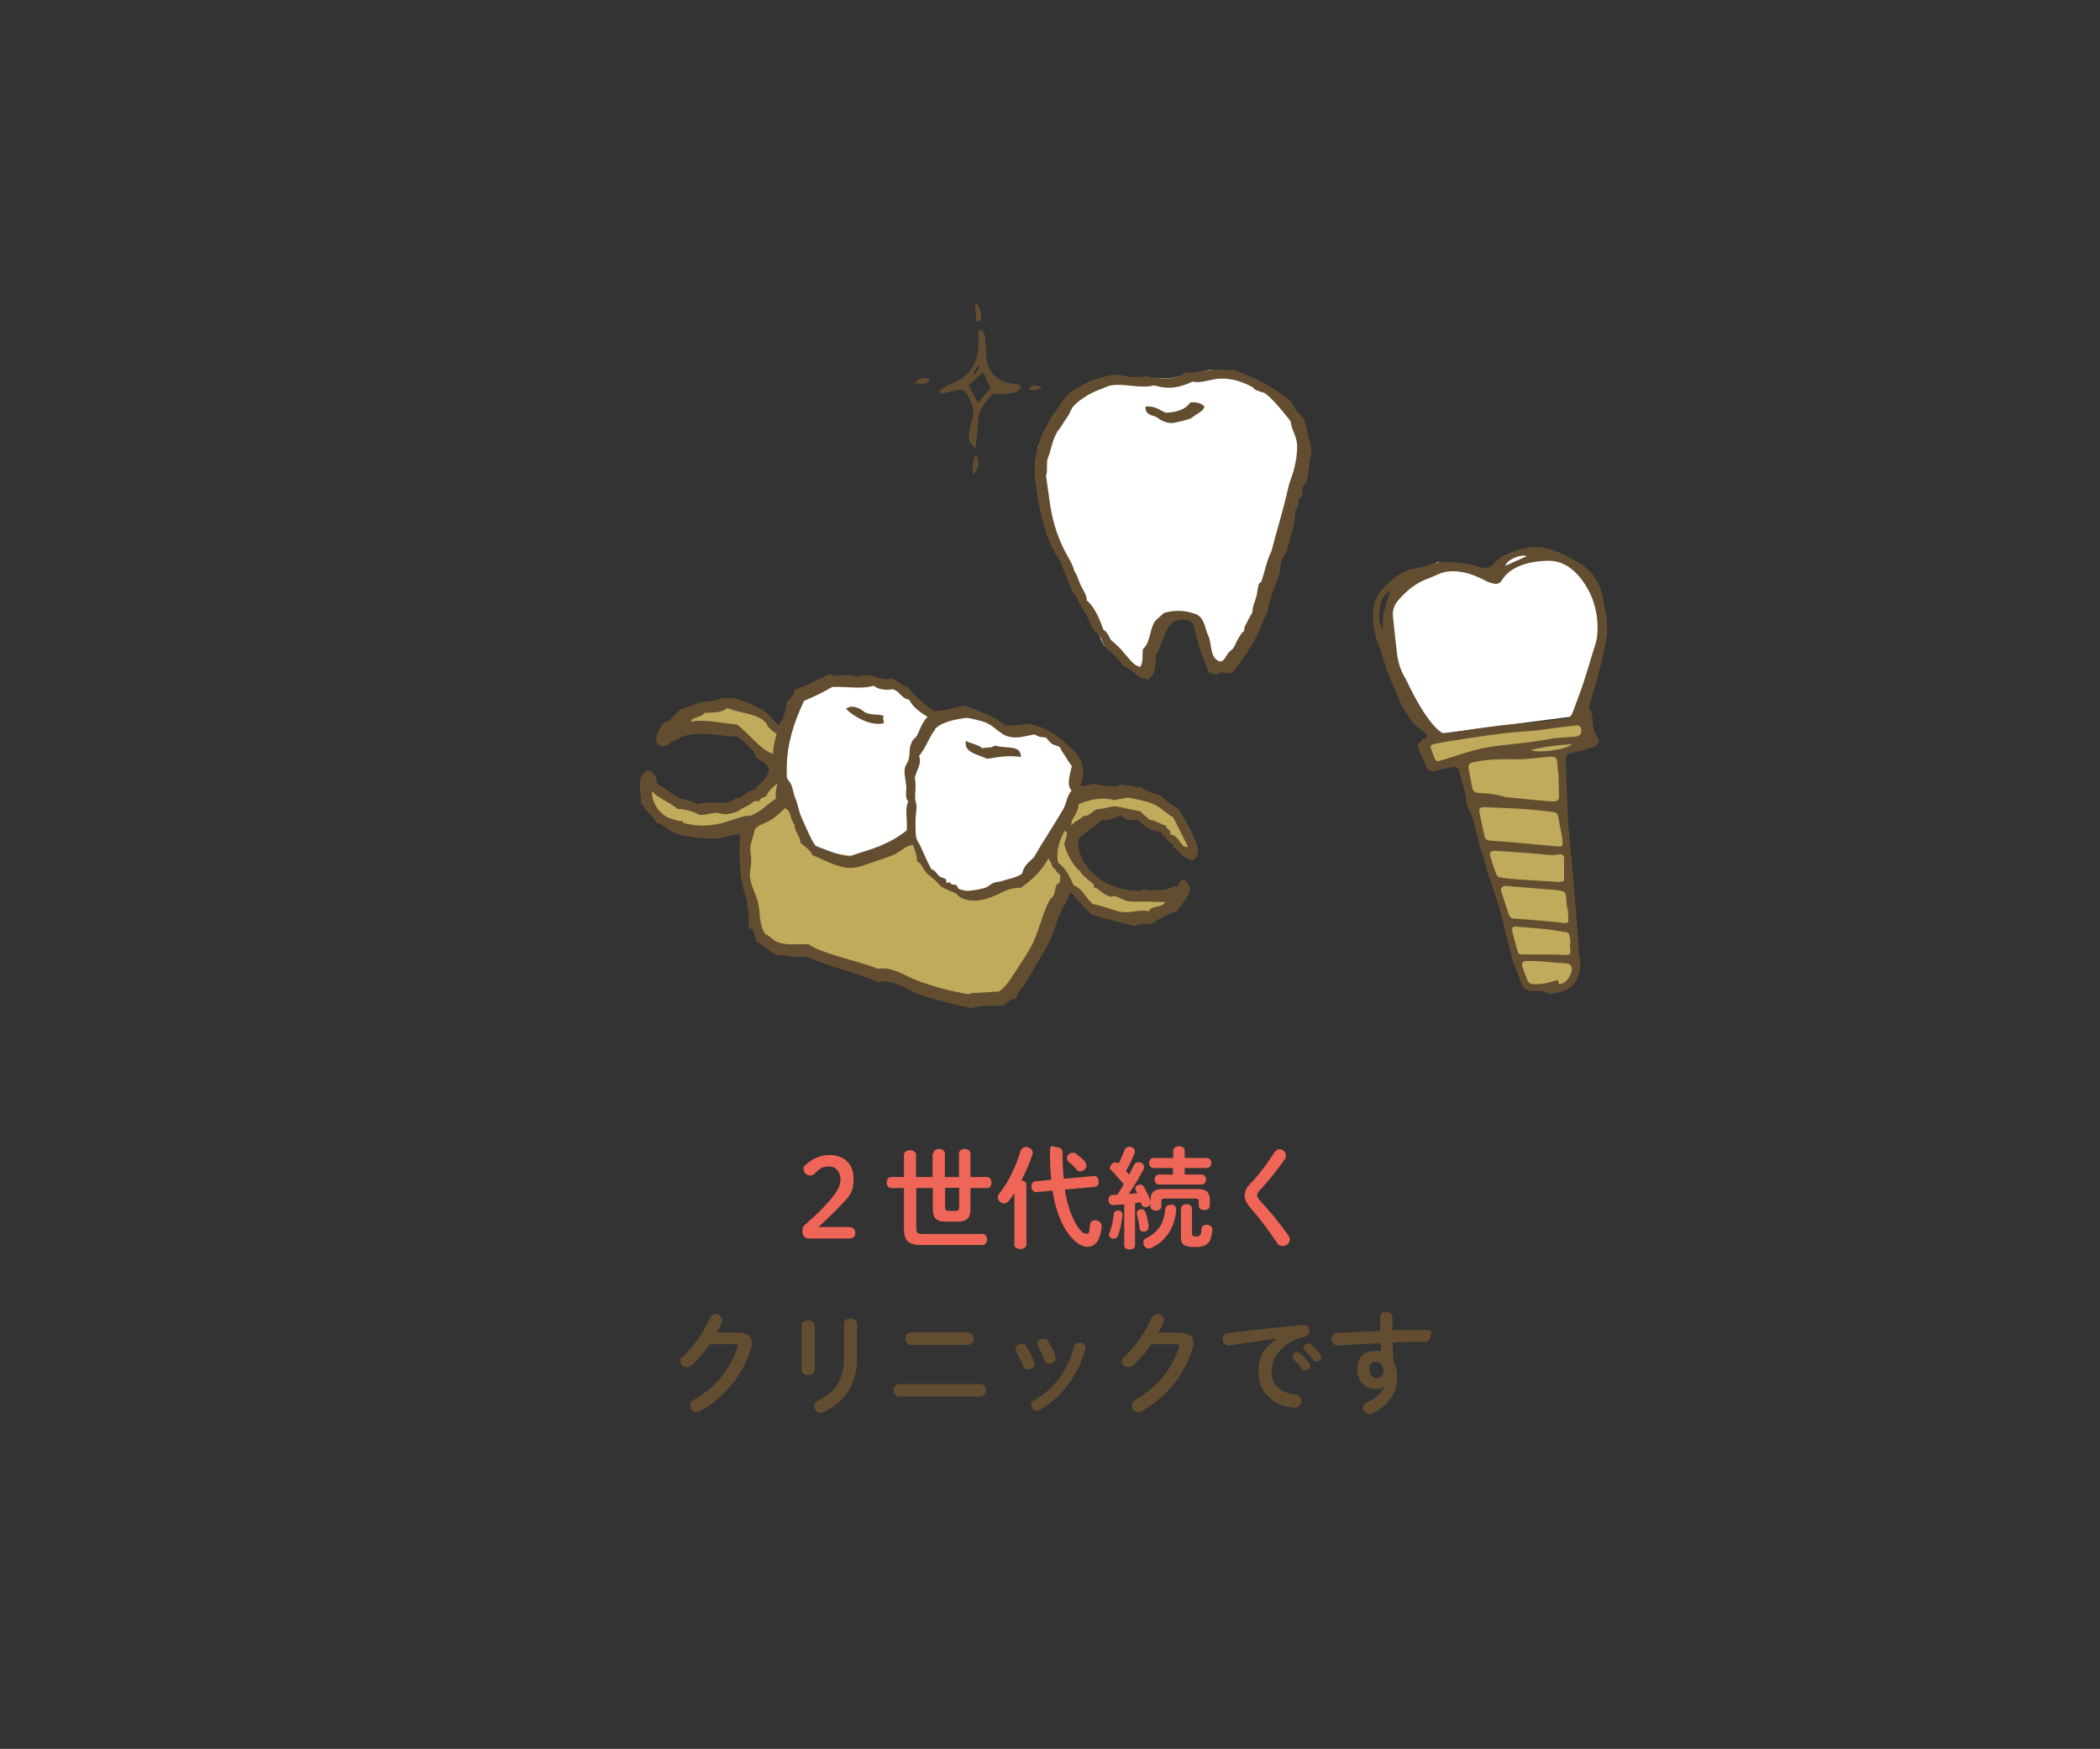 <?xml version="1.0" encoding="UTF-8"?>
<svg id="_レイヤー_1" data-name="レイヤー_1" xmlns="http://www.w3.org/2000/svg" version="1.1" viewBox="0 0 837 697">
  <rect x="0" y="0" width="837" height="697" fill="#333333" stroke="none"/>
  <!-- Generator: Adobe Illustrator 29.8.1, SVG Export Plug-In . SVG Version: 2.1.1 Build 2)  -->
  <defs>
    <style>
      .st0 {
        fill: #ef6557;
      }

      .st1 {
        fill: #fff;
      }

      .st2, .st3 {
        fill: #634d30;
      }

      .st4 {
        fill: #bfab5b;
      }

      .st3 {
        fill-rule: evenodd;
      }
    </style>
  </defs>
  <g>
    <path class="st0" d="M338.6,489.1c1.6,0,2.3,1,2.3,2.3s-.7,2.2-2.3,2.2h-16.2c-1.6,0-2.6-1.2-2.6-2.8s.4-2.2,1.4-3c3.5-3.1,6.5-5.8,9.9-9.8,2.7-3.2,3.9-5.5,3.9-8.1s-1.7-5-4.5-5-3.8.8-5.9,2.9c-.5.5-1.1.7-1.7.7-1.5,0-2.6-1.1-2.6-2.5s.2-1.1.9-1.8c2.3-2.3,5.9-3.9,9.2-3.9,6.3,0,9.8,3.8,9.8,9.4s-1.4,6.8-5.4,11c-3.7,3.8-5.8,5.8-8.6,8.3h12.3Z"/>
    <path class="st0" d="M372,459.8c0-1.3,1.2-1.9,2.3-1.9s2.3.6,2.3,1.9v9.3h5.6v-9.3c0-1.3,1.2-1.9,2.3-1.9s2.3.6,2.3,1.9v9.3h6.6c1.2,0,1.8,1.1,1.8,2.2s-.6,2.2-1.8,2.2h-6.6v8.5c0,3.7-1.7,4.9-5.1,4.9h-4.8c-3.4,0-5.1-1.3-5.1-4.9v-8.5h-6.6v16c0,1.8.6,2.3,2.6,2.3h23.8c1.2,0,1.8,1.1,1.8,2.2s-.6,2.2-1.8,2.2h-24.5c-5,0-6.8-1.9-6.8-6.2v-16.5h-5.1c-1.1,0-1.8-1.1-1.8-2.2s.6-2.2,1.8-2.2h5.1v-8.8c0-1.3,1.2-1.9,2.4-1.9s2.4.7,2.4,1.9v8.8h6.6v-9.3ZM376.7,473.4v7.7c0,1.1.3,1.5,1.4,1.5h2.8c1.1,0,1.4-.4,1.4-1.5v-7.7h-5.6Z"/>
    <path class="st0" d="M404.4,475.4c-.7,1.1-1.5,2.2-2.3,3.2-.6.7-1.3,1-1.9,1-1.3,0-2.5-1.1-2.5-2.3s.2-1.1.6-1.6c3.5-4.3,6.7-11,8.4-16.9.4-1.1,1.3-1.7,2.3-1.7s2.6.8,2.6,2.2,0,.5-.1.7c-1,3.3-2.6,7-4.4,10.4,1.1.1,2,.7,2,1.9v23.7c0,1.2-1.2,1.8-2.4,1.8s-2.4-.6-2.4-1.8v-20.8ZM435.9,468.6c1.3-.1,2,1.1,2,2.3s-.5,2-1.6,2.1l-11.9,1.1c.6,3.8,1.5,7.3,2.8,10.3,2.5,5.9,4.5,7.3,5.8,7.3s1.1-.6,1.4-3.4c.1-1.4,1.1-2,2.2-2s2.6.9,2.5,2.6c-.6,6.1-2.9,8-5.9,8s-7.6-3.7-10.7-11.2c-1.4-3.3-2.4-7-3-11.2l-6.4.6c-1.3.1-2-1.1-2-2.2s.5-2,1.6-2.1l6.3-.6c-.4-3.4-.5-7.1-.5-11s1.2-2,2.5-2,2.5.7,2.5,2c0,3.7.1,7.3.5,10.6l12.1-1.1ZM432.2,462.7c.5.6.8,1.2.8,1.7,0,1.3-1.1,2.4-2.4,2.4s-1.1-.3-1.6-.8c-.9-1.1-1.9-2-3-2.9-.5-.4-.8-1-.8-1.5,0-1.1,1.1-2.2,2.3-2.2s1,.2,1.5.5c1.2.9,2.3,1.8,3.2,2.7Z"/>
    <path class="st0" d="M458.5,479.7c-.2.9-1.1,1.4-1.9,1.4s-1.5-.4-1.7-1.2c0-.2-.1-.5-.2-.7-.8,0-1.5.2-2.3.3v16.9c0,1.1-1.1,1.6-2.1,1.6s-2.2-.5-2.2-1.6v-16.4c-1.5.1-3,.2-4.4.3-1.3,0-1.9-1-1.9-2.1s.6-2,1.8-2,1.1,0,1.7,0c.9-1.4,1.8-2.8,2.6-4.2-1.5-1.8-3.2-3.8-4.8-5.4s-.6-.9-.6-1.3c0-1,.9-2,2-2s.9.1,1.3.5c.9-1.7,1.7-3.6,2.4-5.4.3-.9,1.1-1.4,2-1.4s2.1.7,2.1,1.8,0,.5-.1.8c-.8,2.2-2.1,4.8-3.4,7.1.4.4.8,1,1.2,1.5.7-1.4,1.4-2.7,2-3.9.4-.8,1.1-1.1,1.8-1.1,1.1,0,2.2.8,2.2,1.9s0,.6-.2.9c-1.5,3-3.8,6.8-5.9,9.8,1.1,0,2.2-.2,3.4-.3-.2-.4-.4-.7-.6-1.1-.1-.3-.2-.5-.2-.7,0-.9.9-1.6,1.8-1.6s1.2.3,1.6.9c1,1.6,2,3.8,2.6,5.5,0,.1,0,.2.1.4v-.6c0-2.8,1-4.4,4.8-4.4h14c3.8,0,4.8,1.6,4.8,4.4v2.2c0,1.2-1.1,1.8-2.2,1.8s-2.2-.6-2.2-1.8v-1.7c0-.8-.4-1.1-1.4-1.1h-12.1c-1.1,0-1.4.2-1.4,1.1v1.9c0,1.2-1.1,1.8-2.2,1.8s-2.2-.6-2.2-1.8v-1.1ZM445.6,482.4c.9,0,1.8.6,1.8,1.8-.3,3.1-1,6.2-1.8,8.3-.4.9-1.1,1.2-1.8,1.2s-1.8-.6-1.8-1.6,0-.5.2-.7c.7-1.8,1.5-4.8,1.7-7.5.1-1,.9-1.5,1.8-1.5ZM457.7,488.9c.2,1.3-.8,2-1.8,2s-1.6-.4-1.7-1.4c-.2-2-.6-3.8-1.1-5.7,0-.1,0-.3,0-.4,0-.9.9-1.5,1.8-1.5s1.3.4,1.6,1.1c.7,1.9,1.1,3.9,1.4,5.9ZM466.5,480c1.2,0,2.4.7,2.3,2.2-.6,7.1-4,12.3-9.8,15.1-.4.2-.8.3-1.1.3-1.3,0-2.2-1.1-2.2-2.3s.4-1.5,1.4-2c4.4-2.2,6.9-5.7,7.3-11.3,0-1.3,1.1-1.8,2.2-1.8ZM467.6,465.5h-7.8c-1.2,0-1.8-1-1.8-2s.6-2,1.8-2h7.8v-2.8c0-1.3,1.1-1.9,2.3-1.9s2.3.6,2.3,1.9v2.8h8.8c1.2,0,1.8,1,1.8,2s-.6,2-1.8,2h-8.8v2.6h6.7c1.2,0,1.8,1,1.8,2s-.6,2-1.8,2h-16.9c-1.2,0-1.8-1-1.8-2s.6-2,1.8-2h5.5v-2.6ZM475.2,491.8c0,.7.2,1,1.4,1,1.7,0,2.1-.4,2.3-3,.1-1.2,1.1-1.7,2.1-1.7s2.3.7,2.2,2.1c-.4,4.8-1.8,6.8-6.6,6.8s-5.9-1.1-5.9-3.9v-11.4c0-1.2,1.1-1.8,2.2-1.8s2.2.6,2.2,1.8v10.2Z"/>
    <path class="st0" d="M509.9,458c1.3,0,2.6,1,2.6,2.5s-.2,1-.5,1.6c-2.7,4-6.6,8.8-10,12.4-.7.8-.9,1.2-.9,1.9s.4,1.3,1.1,2.1c3.9,4.1,7.9,9.1,11.2,13.7.4.7.7,1.3.7,1.8,0,1.5-1.4,2.6-2.8,2.6s-1.8-.4-2.5-1.5c-2.9-4.4-6.9-9.8-10.4-13.7-1.6-1.8-2.3-3.3-2.3-4.9s.5-2.9,2.1-4.6c3.4-3.4,7-8.4,9.8-12.7.5-.8,1.3-1.2,2.1-1.2Z"/>
    <path class="st2" d="M294.2,531.2c3.7,0,5.5,1.4,5.5,4s-.1,1.5-.4,2.3c-3,10.3-10.6,19.5-20.2,24.9-.5.3-1,.4-1.5.4-1.5,0-2.5-1.2-2.5-2.5s.5-1.8,1.5-2.4c8.8-5.1,14.6-12.5,17.3-20.9,0-.2.1-.4.1-.6,0-.5-.4-.7-1.2-.7h-9.9c-2.2,3.3-4.7,6.2-7.2,8.4-.7.6-1.4.8-2,.8-1.3,0-2.5-1-2.5-2.3s.4-1.4,1.1-2.1c4.2-3.8,8.3-9.7,10.6-15.1.5-1.1,1.5-1.7,2.4-1.7s2.6.9,2.6,2.3,0,.7-.2,1c-.6,1.4-1.2,2.7-2,4.1h8.2Z"/>
    <path class="st2" d="M324.7,545.8c0,1.5-1.3,2.3-2.6,2.3s-2.6-.8-2.6-2.3v-17.3c0-1.5,1.3-2.3,2.6-2.3s2.6.8,2.6,2.3v17.3ZM336.3,527.7c0-1.5,1.3-2.2,2.7-2.2s2.6.7,2.6,2.2v13.1c0,11.1-4.8,17.9-13.2,21.9-.5.2-.9.4-1.3.4-1.5,0-2.6-1.3-2.6-2.6s.5-1.7,1.6-2.3c7.3-3.6,10.3-8.9,10.3-17.7v-12.7Z"/>
    <path class="st2" d="M390.6,551.6c1.6,0,2.4,1.2,2.4,2.5s-.8,2.5-2.4,2.5h-32.1c-1.6,0-2.4-1.3-2.4-2.5s.8-2.5,2.4-2.5h32.1ZM385.7,531c1.6,0,2.4,1.2,2.4,2.5s-.8,2.5-2.4,2.5h-22.4c-1.6,0-2.4-1.3-2.4-2.5s.8-2.5,2.4-2.5h22.4Z"/>
    <path class="st2" d="M412.2,542.8c0,.3.1.5.1.8,0,1.3-1.3,2.2-2.5,2.2s-1.6-.4-2-1.4c-.8-1.9-1.8-4-2.8-5.7-.2-.4-.3-.7-.3-1.1,0-1.1,1.2-2,2.4-2s1.5.4,2,1.1c1.1,1.8,2.3,4,3.1,6ZM430,535c1.2,0,2.6.8,2.6,2.1s0,.4,0,.6c-2.8,10.4-9.8,19.6-18.2,24.2-.4.2-.8.4-1.2.4-1.3,0-2.2-1.1-2.2-2.3s.4-1.6,1.4-2.1c7.9-4.4,13.1-11.7,15.7-21.3.3-1.1,1.2-1.5,2.2-1.5ZM420.6,540.7c0,.3.1.5.1.7,0,1.3-1.2,2.1-2.4,2.1s-1.7-.4-2-1.5c-.7-2-1.7-3.9-2.6-5.6-.2-.4-.3-.7-.3-1,0-1.1,1.1-1.9,2.4-1.9s1.6.3,2.1,1.1c1.1,1.8,2.2,4,2.8,6Z"/>
    <path class="st2" d="M470.2,531.2c3.7,0,5.5,1.4,5.5,4s-.1,1.5-.4,2.3c-3,10.3-10.6,19.5-20.2,24.9-.5.3-1,.4-1.5.4-1.5,0-2.5-1.2-2.5-2.5s.5-1.8,1.5-2.4c8.8-5.1,14.6-12.5,17.3-20.9,0-.2.1-.4.1-.6,0-.5-.4-.7-1.2-.7h-9.9c-2.2,3.3-4.7,6.2-7.2,8.4-.7.6-1.4.8-2,.8-1.3,0-2.5-1-2.5-2.3s.4-1.4,1.1-2.1c4.2-3.8,8.3-9.7,10.6-15.1.5-1.1,1.5-1.7,2.4-1.7s2.6.9,2.6,2.3,0,.7-.2,1c-.6,1.4-1.2,2.7-2,4.1h8.2Z"/>
    <path class="st2" d="M508.8,533.5c-5.3.7-12.3,1.8-18.6,2.7-1.8.3-2.9-1.1-2.9-2.5s.7-2.2,2.3-2.4c9.2-1.2,20.5-2.4,29.7-3.3,1.7-.1,2.6,1.1,2.6,2.3s-.7,2.1-2,2.4c-1.5.3-3.2.8-4.8,1.8-6.9,3.9-8.3,8.5-8.3,12.7s3.4,7.9,9.5,8.6c1.6.2,2.4,1.4,2.4,2.6s-1,2.7-2.9,2.6c-8.3-.6-14.2-6.2-14.2-13.7s2.2-9.8,7.2-13.7h0ZM515.3,540.6c0-.9.9-1.7,1.8-1.7s.8.1,1.2.5c1.2,1.1,2.5,2.5,3.4,3.8.3.4.4.8.4,1.2,0,1-.8,1.8-1.8,1.8s-1.1-.3-1.5-.8c-1.1-1.5-2.2-2.7-3.3-3.7-.3-.4-.4-.7-.4-1ZM519.6,537.1c0-.9.8-1.6,1.8-1.6s.9.2,1.3.5c1.1,1,2.5,2.3,3.4,3.6.4.4.5.9.5,1.3,0,1-.8,1.7-1.8,1.7s-1.1-.2-1.5-.8c-1-1.3-2.2-2.6-3.3-3.7-.4-.4-.5-.7-.5-1.1Z"/>
    <path class="st2" d="M551.8,552.5c-.8.7-1.9,1.1-3.3,1.1-4.3,0-7.5-2.9-7.5-7.9s2.7-7.3,6.8-7.3,1.8.1,2.6.4c0-1.2,0-2.3-.1-3.5-5.9.3-11.9.6-17.1.9-1.6,0-2.5-1.2-2.5-2.5s.7-2.3,2.2-2.4c5.2-.3,11.2-.6,17.2-.8,0-1.6,0-3.4,0-5.4s1.2-2.2,2.5-2.2,2.4.7,2.4,2.1v5.2c4.6-.1,9-.2,12.9-.2s2.3,1.2,2.3,2.4-.7,2.3-2.1,2.3c-3.9,0-8.4.1-13,.3,0,2.6.1,5.1.3,7.6,1,1.6,1.5,3.6,1.5,5.9,0,7-3.6,11.7-9.9,14.7-.4.2-.8.3-1.2.3-1.5,0-2.5-1.2-2.5-2.5s.5-1.7,1.7-2.2c3.6-1.5,6-4,6.8-6.2h-.1ZM545.8,545.8c0,2.2,1.6,3.5,3,3.5s2.6-1.1,2.6-3.1-1.2-3.5-3.1-3.5-2.6,1.2-2.6,3.1Z"/>
  </g>
  <g>
    <path class="st2" d="M374.5,155.5c1.6-.9,3.1-2,4.8-2.6,7.2-2.8,10.6-8.2,10.7-15.8,0-1.8,0-3.6,0-5.4.4-.1.8-.2,1.1-.3.5.8,1.3,1.5,1.4,2.3.3,2.8.5,5.6.6,8.4.3,5.6,4.2,10,9.7,10.7,1.1.1,2.2.3,3.2.5.2,0,.4.4,1,.9-1.4,2.8-4.3,2.4-6.7,2.9-1.9.4-4.1-1.1-5.7,1-2,2.7-4.5,5.2-4.7,9-.2,3.6-.7,7.1-1.1,11.6-2.2-1.9-2.9-3.4-2.6-5.3.2-1.7.3-3.5,1-5.1,1.8-4.1.1-7.6-1.7-11.1-.9-1.6-2.1-2.2-3.9-1.7-2.2.5-4.4,1-6.7,1.4-.1-.4-.2-.8-.3-1.3M386,153.6c1.2,2.3,2.4,4.5,3.8,7,2-2.4,3.5-4.3,5-6.1-1-2.1-2-4-3-6.2-2.1,2-3.8,3.5-5.7,5.3M390.6,146.3c-.3-.2-.5-.3-.8-.5l-1.8,2.9.6.4c.7-.9,1.3-1.9,2-2.8"/>
    <path class="st2" d="M389.2,128.2c-.2-2.3-.4-4.5-.6-6.8.4,0,.7,0,1.1-.1.9,2.2,2.3,4.3.7,6.8-.4,0-.8,0-1.2,0"/>
    <path class="st2" d="M389,181.3c1.8,3.1.9,5.2-1.1,8.1-.3-3.2-.6-5.4,1.1-8.1"/>
    <path class="st2" d="M370.7,151c-1.5,3-3.7,1.7-6.2,1.7,2-2.2,3.8-2.6,6.2-1.7"/>
    <path class="st2" d="M415.2,154.3q-2.3,1.8-5.3.9c1.6-2.3,3.4-1.7,5.3-.9"/>
    <polygon class="st4" points="309.5 375.5 299.5 369.8 296.7 325.3 277.9 331.3 267.3 328.5 257.7 319.9 258.2 311.8 271.9 321 289.8 323 306.2 313.5 310.3 303.7 293.3 290.6 268.5 289.8 274.6 283.9 290 280.1 299.7 282.1 312.2 292.6 430.2 317.1 445.9 315.3 456.6 316.1 469.3 324.9 475.4 338.8 474.5 340.7 461.9 330 446.4 322.7 430.5 327.7 426.5 337.5 434.9 350.2 446 355.5 468.9 357.6 456.5 366.7 436.3 362.9 423.3 348.7 415.4 373.8 400.1 396.9 381.4 399.2 354.9 389.4 309.5 375.5"/>
    <polygon class="st1" points="325 339.2 309.9 312.4 317.5 278.4 331.5 271.4 356 273.1 372 285.6 386.6 284 401.9 292 415 291.6 426.5 299.5 429.6 307.1 427.1 321.3 406.3 351.6 386.4 357.6 370.2 347.6 362.6 335.2 342.9 341.5 325 339.2"/>
    <path class="st3" d="M430.7,312.8c.4,1,3.7-.1,5-.5,3.3.9,6.1,1,8.8,1.1.6,0,1.6-.7,2-.7,1.5,0,2.6.4,4.1.5,1.4,0,1.8.4,2.3.6.5.2.7-.4.7-.4,2.7,1.1,5,2.9,8.8,3.5,2,2.2,4.9,3.9,7.6,5.7,1.5,2.9,3.7,6.3,5.3,9.9,1.3,3,4,7.1.3,10.4-2-.3-2.7-.8-3.8-1.6-1.8-1.3-1.8-1.8-3.4-3.3-.2-.2-1,0-1.1-.3-.1-.2.5-1,.3-1.1-.7-.7-1.8-1.1-2.5-1.9,0-1.4-2.4-1.5-2.2-3-4.6-.7-7.1-2.6-9.1-4.8-3.5-.2-4.9.5-6.8-1.8-2.5.6-4.6,2.1-7.7,1.6-2.9,2.6-6.2,4.7-9.2,7.3-1.5,6.2,3.1,12.3,7.9,16.1,3.4,2.7,10.5,5.2,16.3,4.9.6,0,1.2-.7,2-.7,0,0,.8.5,1.7.5,4.6,0,7,0,10.1-1.6.3-.1.9.4,1.1.3.8-.5.9-3.7,3.2-2.8.5,1.4,1.5,1.8,1.7,2.9.6,3-3.2,6.7-5,9.6-3.5.8-6.6,2.9-9.8,4.7-1.2.7-4.7-.3-7,1.2-6.7-1.6-10.1-2.7-17-4.5-3.4-2.7-5.5-6.1-8.6-9-.9,1.4-1.2,3.3-2.6,5.4-1.9,2.6-3.4,9.1-5.3,13.2-2,4.2-4.6,8.1-6.9,12.2-1.1,1.9-2.2,3.9-3.4,5.8-1.1,1.8-3.3,3.4-3.4,5.8-2.5-.2-3.7,2-5.6,2.8-4.3.1-8.8-.3-12.4,1-6.3-1.3-13.3-3-20.4-5.4-5.8-2-10.5-6.2-16.9-5.1-8.9-3.6-19.5-6.3-28.4-10-2.9.3-4.8,0-9-.6-1-.1-1.4.3-2.4,0-3.3-1.1-5.4-4-8.3-5.3-.8-1-.8-4.3-2.2-5.4-.3-.2-1.5.7-1.1-.3.4-4.1-.6-7.3-.7-11.1-3.1-7.5-3.1-16.8-2.8-26.3-2.7.3-5.6,1.4-9,1.9-1.4.2-2.2,0-4.3,0-1.9,0-9.2-.9-12.2-2-3-1.1-5-3.6-7.9-4.5-.9-2.3-2.9-3.3-4.6-5.5-.4-.5-.2-1.6-1.4-1.6.4-4.6-2.5-10.3,2.3-13.4,2.6-.6,4.1,2.9,4.1,5.3,3,1,5.3,3.9,8.3,5.3,2.7,1.2,5.5,1.2,7.8,2.7,3.9-1.3,7.8-.2,11.1-.7,1.7.3,3-1.2,4.7-1.8.2,0,1-.1,1.3-.3,1.8-.9,3.3-2.8,5.6-2.8,1.7-2.9,4.6-3.6,5.7-7.6.2-3-3.3-3.9-5.2-5.6-.1-1.8-1.8-3.2-3.1-4.5-1.2-1.3-2.7-2.3-3.9-3.5-8.1-.5-14.3-2.2-20.5-.6-1.8.5-3.7,1.4-5.4,2.2-1.6.7-3.3,3.3-5.9,1.5-1.9-2-.3-5.3,1.4-7.5.6-2.4,3.2-1.2,3.9-3.2,1.2-1,2.3-2.1,3.3-3.4,2.4-.3,5.2-1.9,8-2.7,1.4-.4,2.8-.3,4.4-.6,2.6-.5,3.5-1.2,7-1.2,4.6,0,8.8,2.3,13.9,4.9,2.4,1.7,3.8,3.9,5.8,5.8,2.4-1.2,3.2-7.5,3.7-9.4,1.2-1.2,2.6-2.2,3.1-4.7,4.9-1.5,9.1-4.2,13.8-6.1,4.4,1.8,6.2-.9,10.7,1,1.6-.3,3.1-.7,5-.5,2.1,0,6.3,2.4,8.8,1.1,3.1,1.1,2.7,2.1,6.9,3.7,2.4,3.7,6.3,6.6,10.3,9.4,4.5,0,8-1.6,12.1-2.2,6.2,2.2,12.2,4.5,16.1,7.9,3,0,6.1,0,8.7-.7,7.6,1.2,12.5,4.9,16.5,8.7,3.5,3.2,4.6,4.4,5.7,8.2.5,1.6.5,4.4-.8,7.7M362.5,278.9c-3.6-.6-3.5-3.4-6.8-4.2-2.9.4-5.4.2-7.5-1.4-4.7,1.5-11.1.2-16.5.5-3.6,2.1-7.3,3.9-11.2,5.5-4.1,8.6-6.8,17.3-6.9,26.1,0,1.3-.1,3.2,0,4.3.2,1.1,1.1,1.6,1.7,2.9.8,1.9,1.1,4.1,1.6,5.3,1,2.2,1.6,5.7,2.3,7.3.7,1.5,1.1,2.4,1.5,3.4,1.4,3,2.6,6.1,4.4,8.5,4.5,1.7,8.5,3.6,13.5,4.2,4-1.5,8.1-2.5,12-4.1,3.8-1.6,7.6-3.6,10.8-6.3.4-3.7-.9-8.6.6-11.4-1.5-1.9-.6-4-.8-6.3-.2-2.2-.9-4.6-.6-6.9.1-1.1,1.3-2.5,1.6-3.8.6-2.3,0-4.3,1.1-6.4.2-1.2,1.3-1.7,1.9-2.5,1.2-1.8,2-5.4,4.5-7.9-3.1-1.9-5.9-3.9-7.3-6.8M372.7,290.8c-2.4,2.9-3.6,7.2-6.4,10.5,1.2,2.9-.8,5.2-1.7,8.7.7,2.9,0,6,.2,8.6,0,.9.5,1.6.5,2.6,0,2-.4,4-.4,6,0,1.9,0,4.4.2,6.1.2,1.7,1.4,2.9,1.9,4.2,1.6,3.5,2.6,6.1,4.3,9,1.5.3,1.9,1.7,3,2.6,1,.8,2,.8,2.7,1.3.2.2,0,1.1.3,1.3.9.6,1-.8,1.7.5.2.4,1.9.4,2.3.6.2.1.4,1.2.8,1.4.7.4,2.1.6,2.8.8,1.2.2,6-.6,6.3-.8.6-.3.6,0,1.3-.3,1.2-.4,2.8-1.8,3.6-2.1.9-.3,1.8-.3,2.6-.5,3.4-1.1,6.7-1.5,8.7-3.2.8-3.6,3.1-4.6,4.8-6.6,3.8-6.7,8-12.8,11.8-19.4,1.4-3,1.1-4.5,3.1-7.1-2.1-2-.7-6,.1-9.7-1.4-1.7-2.4-3.8-3.5-5.2-.5-.6-.9-1.8-1.2-2.2-.7-.7-2.5-.9-3.3-1.5-.9-.6-1.6-1.8-2.4-2.5-2.1,0-3.2-.4-4.5-1.2-3.7.6-6.8,1.9-10.6.8-2.7-.7-5.2-3.8-8.3-5.3-2.6-1.2-7.3-2-8-2.1-4.6.5-10.3,1.7-12.8,4.5M467.4,325.6c-2.4-1.2-4.5-3.7-7.2-4.9-3.4-1.6-6.9-2-10.8-2.9-1.5.7-3.6.5-5.1,1.1-6-1.5-10.3,0-14.4,1.6,0,3.8-3.5,6-2.8,8.4,1.3-1.7,3.3-2.1,4.6-3.6,2.5.1,3.6-2,5.6-2.8,2.6,0,4.6-1,7-1.2,3.8.6,5.1,1.1,10.4,2.1.7,1.3,2.5,2.1,3.4,3.3,2.9.4,4.3,1.7,6.7,2.4-.3,1.6,2.5,1.4,1.5,3.4,4.1.4,4,5.7,7.2,5-2-4-3.9-8-6-11.9M305.8,288.8c-2.8-4.5-10.8-4.4-15.9-6.6-2.3,1.9-5.7,1.8-9,1.9-.8.9-1.7,1.4-2.9,1.7-.7.2-3.4,1.1-2.3,1.8,5.1-1.1,11.9.7,17.9,1.1,5.1,3.6,9.1,9.9,14.5,11.8,0-2.4.6-5.2,1.5-8.1-1.5-.6-3.5-2.7-3.9-3.5M421.8,343.9c3.2,2.3,4.6,5.7,6.1,8.9,4,1.7,4.8,5.2,7.7,7.5,4.5.8,8.1,2.7,11.9,3.2,3.7.4,7-1.2,10.4-.3,1.3-2.8,5.2-1,6.5-3.8-2.5.2-4.8,0-7.3-.1-2.4,0-5,.2-7.3-.1-1.8-.3-3.4-1.4-5.5-2.1-.6-.2-.8.3-1.3.3-2.4-.4-4.9-2.6-5.8-3.4-.3-.2-.9,0-1.1-.3-.2-.1,0-1.1-.3-1.3-2-1.8-4.4-3.5-5.3-5.1-.3-.5-.5-.3-1-.9-2.9-3.3-4.3-6.4-5.3-9.9.2-1.9,2.1-4.7.2-5.4-2.4,4.2-3.5,8.2-2.7,12.6M305.5,317.3c-1.2.5-2.5.6-3,2.2-2-.9-2.6.5-3.3.9-1.7,1.1-3.6,1.7-5,2.9-1.4.6-3,1-4.6,1.2-2.4,0-2.1-.4-4.7-.6-2,.4-3.9,1-6.3.8-2.4-1.4-5.7-2.3-8.5-2.3-3-2.6-7.6-4.2-10.3-7,.1,4.3,2.4,8.1,5.8,10.1,1.3.7,5.7,2.1,6.2,1.7.4-.3.6.8.4.7,8.7,2.5,15.3.3,21.7-1.5.8-.2,1.8-.8,2.7-1.1.9-.3,2.4,0,3.1-.4,4-1.7,6.8-5,9.6-6.6-.5-2.2.5-4.6.4-6-1.6,1.4-3.2,2.7-4.3,4.9M406.5,353.8c-3.5,0-5.6,1.1-7.9,2.2-1.3.6-2.2,1.1-3.4,1.5-3.7,1.3-7.2,2.3-11.7.5-1.7-.7-1.9-1.6-2.5-1.9-2-1-4.3-1.7-5.9-2.8-.8-.6-1.6-1.8-2.4-2.5-1.5-1.3-3.2-2.5-3.9-3.5-1-1.3-1.6-3.4-3.2-3.9-.2-2.4-.8-4.7-1.9-6.6-2.4.1-4.5,2.4-7,3.6-2.4,1.2-5.7,2.1-8.7,3.2-3.5,1.2-6.7,2.5-9.7,2.3-5.2-.4-9.6-3.1-14.5-5.1-.9-2.1-3-3.4-4.8-4.9,0-2.8-2.4-4.3-2.3-7.3-1.9-1.8-1-5.2-3.8-6.5-1.8,1.7-3.5,3.3-5.5,4.6-2.2,1.4-5.1,1.9-6.5,3.8-.5,2.5-1.5,4.6-1.8,6.8-.3,1.9.4,3.5.3,5.6,0,2.3-.7,4.8-.5,6.5.4,3.8,2.5,7,3.3,10.6.9,4.3.3,8.6,2.8,12.3,1.8.6,2.8,2.3,4.7,3.1,4,1.6,8.9.7,12.5.9,5.3,3.8,18.9,6.4,27.8,9.8,5.9-.9,10.5,2.8,15.8,4.8,6.6,2.4,13.1,4.1,19.9,5.3,1.1,0,1.8-.8,3.1-.4,2.8-.2,5.1-.5,9.3-.6,3-2,4.9-5.4,7.3-9,2.2-3.4,4.8-7.1,6.6-11,2.3-5.2,4-12.1,6.1-16,.5-.9,1.5-1.7,1.9-2.5.6-1.2.5-2.8,1.1-4,.4-1,2.5-.6,1.2-2.1,1.4-2.4-1.5-2.3-1.4-4-2-.6-1.4-2.7-2.7-3.7,0-.4,0-.7-.4-.7-2.9,5.3-6.8,8.7-11,11.7"/>
    <path class="st3" d="M406.9,301.7c-5.1-.8-9.2.1-13.5.7-3.8-1.8-9.4-2.5-8.4-7.1,2,1.1,5.1,1.5,6.5,2.9,1.7-.4,3.8,0,5.1-1.1,4.4,1.5,10.4-.5,10.3,4.6"/>
    <path class="st3" d="M352.3,285.3c-.9,1.5.4,1.7-.2,3-5.2,1.1-11.9-2.7-14.9-5.8,2.1-1.8,5.6-.4,7.5,1.4,3,1.3,4.8.5,7.5,1.4"/>
    <polygon class="st1" points="457.7 270.8 439.9 257.1 417 209 413.5 178.3 431.2 154.7 452.1 150.4 465.8 150.9 482.6 147.3 496.5 150.6 516.6 163.6 522.2 182.4 498.2 253.2 488.6 265.7 481 265.7 477 244.9 463.8 244.4 457.7 270.8"/>
    <path class="st3" d="M490.7,268.2c-1.6.4-4.4-.6-4.6,0-1.2,1.2-2.5,0-4.1,0-1.3-3.2-2.9-6.9-4.1-10.7-.5-1.8-.9-3.7-1.5-5.6-.5-1.6-.5-3.9-2.5-4.6-1-.6-4.6-.4-6.1.5-3.7,2.3-4.4,9.3-7.1,13.2-.3,4,.2,7.8-3,9.7-4.8-.1-5.8-4-9.7-5.1-2.1-2.3-3.8-5-6.6-6.6,0-1.1-1.1-1.3-1.5-2-.4-.7-.6-1.9-1-2.5-.5-.7-1-1.3-1.5-2-.4-.5-1.2-1-1.5-1.5-1.4-2.3-2.1-4.9-3.6-7.1-1-1.5-1.5-2.3-2.5-4.1-.2-.3-.2-1.1-.5-1.5-.5-.7-1.3-1.6-2-3-1.5-3.1-3.2-7.6-4.6-11.7-3.6-4.6-6-11.1-7.6-17.8-.8-3.4-1.5-6.9-2-10.7-.9-5.9-1.2-10.9.5-16.8.7-2.4.9-3.5,2-5.6,1.2-2.1,2.6-5.2,4.1-7.6.2-.4.7-.5,1-1,1.3-2.3,3.6-5.4,5.6-7.6,4-2.4,7.3-4.7,12.7-6.1,1.4-.4,3.7-.9,5.1-1,2.7-.2,5.3.9,8.1,1,1.7,0,3.6-.5,5.6-.5.1,0,.5.7,1,.5.9-.3,4,.8,7.1.5,2.3-.2,4.8-1.3,6.6-2.5,2.8.5,6.9-.5,10.2-1,3.2-.5,6.1.5,8.6,0,8.8,2.8,16.4,7,22.9,12.2,1.1,1.2,1.4,2.5,2.5,4.1.9,1.2,2.4,2.2,3.1,3.6.8,1.6.9,3.9,1.5,6.1.9,3.5,1.9,5.2,1,9.1-.6,2.4-.8,6.5-1.5,9.1-.3,1.1-1.2,1.5-1.5,2.5-.4,1.1-.1,2.4-.5,3.6,0,.3-1,.8-1,1-.5,1.5,0,3.7-1.5,4.6,0,4.1-1,7.7-2,11.2-.5,1.7-.9,3.4-1.5,5.1-.5,1.3-1.6,2.8-2,4.1-.6,1.8-.5,3.8-1,5.6-.2.7-.8,2-1,2.5-1.1,3.1-3.1,7.8-3.6,12.2-1.8,3-2.5,5.9-4.1,9.1-2.5,5.3-6.4,10.5-10.2,15.2M489.7,260.1c.6-.8,1.5-1.2,2-2,.6-.9.9-2,1.5-3,.5-.9,1-1.7,1.5-2.5.3-.5.7-.6,1-1,.5-.6,0-1.2.5-2,1-2,1.9-3.8,3-5.6-.1-2.2,1-4.2,1.5-6.1.5-1.8.5-3.4,1-5.1,0-.2.9-.8,1-1,1.5-4.1,2.1-8.3,4.1-12.2,1.6-6.5,3.8-13.4,5.6-20.8.7-2.9,1.3-5.8,2-7.6,1.5-3.8,3-10.3,2.5-14.7-.3-2.9-2.2-5.5-2.5-8.6-3.2-4-6.2-8-10.2-11.2-1.4-.4-3.2-1-4.1-1.5-.4-.3-.7-.8-1-1-4.6-2.4-9.6-3.9-14.7-3.1-3.6.6-5.9,1.6-9.1,1-5.3,2.5-9.7,3.2-15.2,1.5-5.9,1.4-11.8-.9-17.3,0-1.2.2-2.4.9-4.1,1.5-2.9,1.1-4.4,1.9-6.1,3-1.9,1.2-3.5,2.4-4.6,3.6-1.1,1.1-1.4,2.6-2,3.6-1.1,1.6-2.2,3.2-3,4.6-.5.9-1.3,1.6-1.5,2-1.7,3-2.2,5.3-3.1,8.6-.3,1-.9,2.1-1,3-.3,2,.2,4.2-.5,6.1,1.1,6.8,1.6,13.9,3.6,20.3,1,3.3,2.2,6.3,3.6,9.1,1.4,2.9,3.4,5.6,4.1,8.6,1.2,1.7,1.7,3.8,2.5,5.6.9,1.9,2.4,3.6,2.5,6.1,3.2,2.9,5,7.2,6.6,11.7,1.5.8,2.2,2.6,3,4.1,2.1,1.7,4,3.5,5.6,5.6,1.9,2,3.3,4.5,6.1,5.1,1.3-2.6.7-4,1-7.1,3-2.5,2.6-7.4,4.6-10.7.8-1.4,2.7-2.4,3.6-3.6,4.8-1.7,10-.9,13.2.5,2.6,1.1,3.3,4.4,4.1,7.1.3.9.8,1.6,1,2.5,1,3.5.5,7.8,4.1,9.1,1.7.3,2.6-2.3,3.6-3.6"/>
    <path class="st3" d="M480,162c0,1.8-3.6,3.2-5.1,4.6-.4.4-6.7,2.1-8.1,2-2.3,0-4.4-1.3-6.1-2.5-2-.7-4.4-1-4.1-4.1,3.9-.3,5.6,1.5,8.1,2.5,4.4-.2,7.8-1.3,9.7-4.1,2.7-.3,4.4.4,5.6,1.5"/>
    <polygon class="st4" points="567 294.8 632.3 286.2 633.8 296.2 621.2 300.6 627.8 383.1 625 392.3 618.3 393.6 606.8 392.3 580.9 301.6 570 305.7 567 294.8"/>
    <polygon class="st1" points="573.1 292.5 557.3 270.8 551.2 250.9 560.1 230.6 573.3 223.9 593.9 228.6 599.4 221.5 616.6 218.6 636.7 232.1 640.3 253.1 630.2 285.1 573.1 292.5"/>
    <path class="st2" d="M573.3,223.9c5.7,0,11.3.4,16.8,2.2,2.1.7,3.7.3,5.2-1.4,3.5-3.8,8.2-5.3,13.2-6.3,5.5-1.1,10.3.4,15,2.8,2.8,1.5,5.9,2.8,8.3,4.8,3.5,3,6.1,6.9,6.9,11.7.4,2.1.8,4.3,1.3,6.4.9,4.7.6,9.3-.4,13.9-.7,3.5-1.5,6.9-2.4,10.4-1.1,4.2-2.5,8.4-3.7,12.5-.1.5-.3,1.1,0,1.5,1.2,1.8,1.2,3.8,1.3,5.8.1,1.9.7,3.6,1.7,5.2,1.3,2.1.8,3.6-1.5,4.4-1.9.7-3.9,1.1-5.9,1.6-1.1.3-2.2.6-3.2.8-1.2.3-1.8,1.1-1.8,2.3.1,4.9.3,9.8.5,14.7.1,4.2.3,8.4.5,12.7,0,.4.2.8.2,1.3.2,1.9.4,3.9.5,5.8.2,2,.4,4,.6,6,.2,1.7.3,3.3.5,5,.7,8.6,1.4,17.1,2.1,25.7.2,2.4,0,4.8.5,7.1.5,2.3.5,4.5,0,6.6-1,3.8-3,7-7.4,7.8-.8.1-1.6.5-2.5.7-1.3.4-2.4.2-3.6-.4-.8-.4-1.9-.7-2.8-.6-5.2.3-6.1-.3-7.7-5.2-.6-1.9-1.5-3.8-2.2-5.7-.2-.5-.4-1-.5-1.6-1-3.8-1.9-7.6-2.9-11.4-.7-2.9-1.3-5.9-2.2-8.8-1.3-4.4-2.9-8.7-4.3-13-.8-2.6-1.4-5.3-2.2-7.9-.3-1-.8-2-1.1-3-.4-1.4-.7-2.9-1.1-4.3-1.1-4.2-1.7-8.4-4-12.2-.7-1.2-.5-3-.8-4.5-.8-3.4-1.7-6.9-2.7-10.3-.4-1.3-1.7-1.5-2.9-1.3-1.9.4-3.9.8-5.7,1.4-2.6.8-3.7.2-4.7-2.2-.7-1.8-1.5-3.6-2.4-5.4-1.1-2.3-.9-3.3,1.2-4.5.3-.2.7-.4,1-.6,1-.7,1.1-1.5.1-2.3-1.2-1-2.4-1.8-3.6-2.8-.8-.7-1.5-1.5-2.1-2.3-.3-.3-.4-.7-.6-1-1.7-2.3-3.2-4.6-4.2-7.3-1.2-3.1-2.7-6-3.9-9.1-1.3-3.4-2.3-6.8-3.4-10.2-.8-2.5-1.9-4.9-2.4-7.4-1-4.9-1.2-9.8,1.1-14.4.8-1.5,2-2.9,3.2-4.1,2.6-2.5,5.2-4.9,8.6-6.1,1.8-.7,3.8-.9,5.7-1.4,2.3-.6,4.5-1.2,6.8-1.8M606.9,288.2c0,0,0,.2,0,.3,5.7-.7,11.4-1.5,17.1-2.1,1.2-.1,1.9-.7,2.4-1.6.3-.5.5-1.1.7-1.6,1.3-3.6,2.7-7.1,3.9-10.7,1.3-4.1,2.6-8.2,3.8-12.3.7-2.3,1.6-4.6,1.8-6.9.7-8.3-1.3-15.9-6.4-22.6-3.3-4.2-7.4-7.2-13-7.2-2.5,0-5.1.3-7.6.8-4.5,1.1-8.6,3-11.1,7.1-.7,1.1-1.8,1.5-3,1.2-1.1-.2-2.3-.5-3.3-1.1-3.8-2-7.6-3.5-11.9-3.8-1.6-.1-3.4,0-4.9.4-2.2.6-4.2,1.8-6.3,2.5-4.7,1.7-8.3,4.7-11.5,8.3-1.7,1.9-2.7,4.1-2.4,6.7.5,5,1,10,1.6,14.9.5,3.6,1.5,7,3.5,10.1,8.4,17.9,14.2,22,15.7,21.8,5.4-.9,10.7-1.8,16.1-2.5,5-.7,9.9-1.2,14.9-1.7M620.9,307.5c0-1.3-.1-2.7-.3-4.2-.1-1.1-.8-1.8-2-1.7-1.4,0-2.8.2-4.2.3-3.5.3-7.1.8-10.6.7-5.5-.1-10.9,0-16.3,1.1-1.9.4-2.4,1-2.1,2.9.4,2.4,1,4.9,1.4,7.3.3,1.4,1,2,2.5,2.1,3.4.2,6.8.5,10.1,1.5.6.2,1.3.3,1.9.3,5.5.6,11.1,1.1,16.6,1.6.6,0,1.2,0,1.8,0,1.1-.2,1.7-.7,1.7-2-.1-3.3-.2-6.6-.3-10.1M622.7,334.1s0,0,0,0c-.5-2.6-1.1-5.3-1.5-7.9-.3-1.8-.6-2.4-2.4-2.6-3.8-.5-7.7-.9-11.6-1.2-5.2-.3-10.3-.5-15.5-.7-1.9,0-2.3.4-2,2.2.6,3.1,1.3,6.3,2,9.4.2,1.1,1,1.6,2.1,1.7,2.6.2,5.3.4,7.9.6,6.2.6,12.5,1.1,18.7,1.7,2.4.2,2.6,0,2.3-2.4,0-.3,0-.6-.1-.9M624.7,361.7c0,0-.1,0-.2,0,0-.6,0-1.3-.1-1.9-.5-4.2.5-4.5-4.9-5.2-.2,0-.3,0-.5,0-6.2-.5-12.4-1-18.6-1.5-1.7-.1-2.5.8-2,2.4,1,3,2,6,3,9,.3,1,.9,1.5,2,1.6,5,.3,10,.8,14.9,1.2,1.7.1,3.5.4,5.2.6,1.4,0,1.7-.3,1.6-1.6,0-1.5-.2-3-.3-4.5M621.6,351.5c.8-.2,1.8.1,1.8-1.1,0-2.8,0-5.5,0-8.3,0-1.3-.8-1.8-2.1-1.6-.9.1-1.8.3-2.7.3-3.2-.2-6.3-.6-9.4-.8-4.4-.3-8.8-.7-13.3-.9-1.9,0-2.4.7-1.8,2.6.7,2.2,1.4,4.5,2.3,6.7.2.6.9,1.2,1.5,1.3,2.4.4,4.9.6,7.4.8,4.2.3,8.4.5,12.7.8,1.2,0,2.5.2,3.7.3M618.4,294.3c3.7-.3,6.4-.5,9.2-.7.5,0,.9-.1,1.4-.3,1-.4,1.5-1.5,1.2-2.7-.2-.9-.7-1.6-1.8-1.5-3.1.3-6.2.7-9.3,1.1-1.9.2-3.8.6-5.7.8-4.8.5-9.6.7-14.4,1.3-6.7.8-13.5,1.9-20.2,2.9-2.5.4-5,.9-7.5,1.4-1.2.2-1.3.9-.9,1.9.4,1.1.8,2.2,1.2,3.3.6,1.6.9,1.8,2.6,1.3,3.8-1.1,7.5-2.4,11.3-3.5,3.1-.9,6.3-1.6,9.5-2.1,4-.6,8.2-.9,12.2-1.4,4.2-.5,8.3-1.2,11.5-1.7M625.9,376.4h0c0-1.1,0-2.1-.3-3.2-.2-1.1-.8-1.8-2-1.8-.5,0-.9,0-1.4-.2-2-.3-4-.7-6.1-.9-3.8-.4-7.6-.6-11.4-1-1.8-.2-2.3.3-1.9,2.1.6,2.4,1.2,4.7,1.9,7.1.5,1.8.8,1.9,2.6,1.9,3.5,0,7,0,10.5,0,2.2,0,4.4.1,6.5.2,1.2,0,1.8-.4,1.6-1.7-.1-.8-.1-1.7-.2-2.6M621.5,392.2c.5-.1,1-.2,1.4-.3,1.6-.5,3.8-4,3.6-5.7-.1-1.2-.7-2.1-2-2.2-3.2-.3-6.4-.5-9.6-.8-2.1-.1-4.3-.3-6.4-.2-1.6,0-2.2.9-1.7,2.4.6,1.8,1.3,3.5,2,5.3.4,1,1.1,1.4,2.2,1.5,2.9.2,5.7-.3,8.4-1.2.5-.2,1-.3,1.6-.4.1.6.2,1,.3,1.6M551.2,250.9c-.7-5.3,1.3-10.2,2.9-15.2-4.4,1.1-5.8,11.3-2.9,15.2M610.2,298.9c2.5,1.5,14.5-.2,16.3-2.3-5.6.3-10.9,1-16.3,2.3M608.5,221.7c-2.5-1.1-8.2,1.7-8.5,3.8,2.7-1.2,5.5-2.5,8.5-3.8"/>
  </g>
</svg>